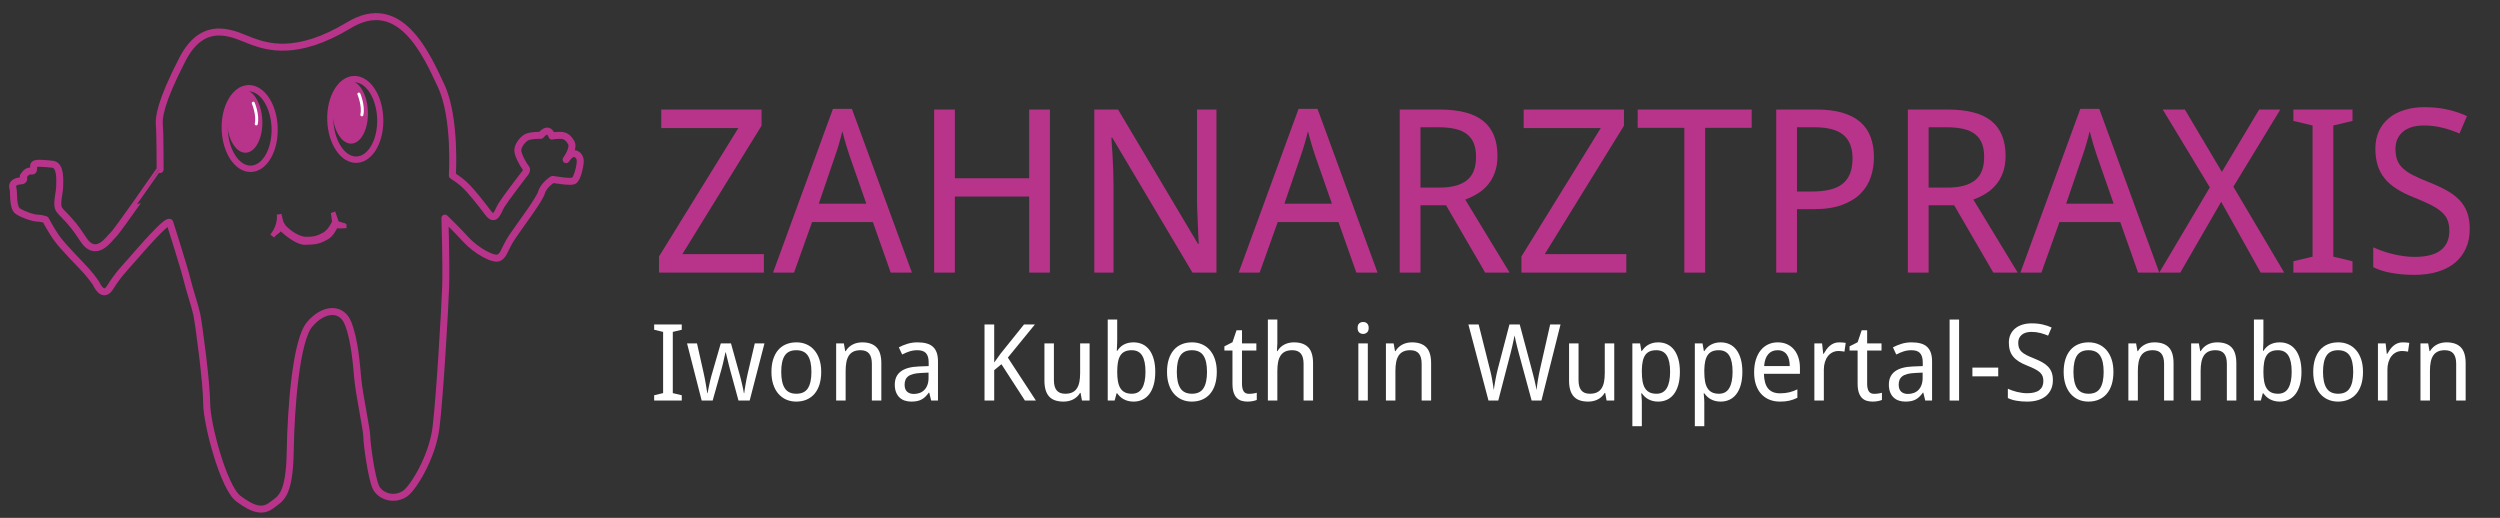 <?xml version="1.0" encoding="utf-8"?>
<!-- Generator: Adobe Illustrator 16.0.0, SVG Export Plug-In . SVG Version: 6.00 Build 0)  -->
<!DOCTYPE svg PUBLIC "-//W3C//DTD SVG 1.1//EN" "http://www.w3.org/Graphics/SVG/1.1/DTD/svg11.dtd">
<svg version="1.1" id="Ebene_1" xmlns="http://www.w3.org/2000/svg" xmlns:xlink="http://www.w3.org/1999/xlink" x="0px" y="0px"
	 width="656.578px" height="136px" viewBox="0 0 656.578 136" enable-background="new 0 0 656.578 136" xml:space="preserve">
<rect x="0" y="0" width="656.578" height="136" fill="#333333" stroke="none"/>
<g>
	<path fill="#B8348A" d="M68.892,31.669c0.17,4.563-1.771,8.343-4.333,8.44c-2.563,0.102-4.777-3.518-4.944-8.083
		c-0.169-4.563,1.769-8.343,4.334-8.442C66.51,23.485,68.723,27.104,68.892,31.669z"/>
	<path fill="none" stroke="#FFFFFF" stroke-width="0.787" stroke-linecap="round" d="M66.52,27.095c0,0,1.303,3.059,0.781,5.453"/>
	<g>
		<path fill="none" stroke="#B8348A" stroke-width="1.832" stroke-linejoin="round" d="M44.647,58.614
			c0,0,3.646,11.437,4.427,14.629c0.78,3.192,2.082,6.918,2.604,9.31c0.521,2.393,2.604,18.088,2.604,23.406
			c0,5.32,4.426,22.077,8.333,25.003c3.906,2.927,6.38,3.523,8.724,1.728c2.343-1.796,4.687-2.395,4.882-14.162
			c0.195-11.77,1.563-29.126,5.078-33.315c3.517-4.189,8.397-4.786,10.156-0.2c1.759,4.588,2.148,10.772,2.539,14.766
			c0.391,3.987,2.344,13.163,2.344,14.958c0,1.796,1.201,10.6,2.344,13.167c0.977,2.194,4.493,3.792,7.617,1.795
			c2.121-1.354,7.226-9.574,8.203-17.354c0.976-7.779,2.343-31.12,2.54-37.104c0.194-5.986-0.197-17.956-0.197-17.956
			s2.733,2.593,5.469,5.586c2.734,2.992,7.421,5.584,8.788,4.788c1.368-0.797,1.368-2.395,3.515-5.586
			c2.148-3.191,7.032-9.575,7.616-11.569c0.587-1.996,2.932-3.393,2.932-3.393s4.491,0.798,5.467,0.4
			c0.977-0.4,1.759-3.989,1.759-5.188c0-1.195-0.782-1.995-1.759-1.995c-0.976,0-1.952,1.596-1.952,1.596s2.148-2.992,1.366-4.389
			c-0.78-1.395-1.561-1.995-2.93-1.995c-1.367,0-2.148,0.199-2.148,0.199s-0.454-1.329-1.236-1.329c-0.78,0-1.692,1.129-1.692,1.129
			s-2.958-0.047-3.905,0.6c-1.174,0.797-2.148,2.194-2.148,3.39c0,1.197,1.562,3.991,2.148,4.588c0.586,0.6-0.587,1.795-0.587,1.795
			s-4.882,6.384-5.859,7.979c-0.976,1.597-1.562,4.589-3.514,1.994c-1.955-2.591-4.557-5.917-6.314-7.512
			c-1.306-1.186-3.061-2.261-3.061-2.261s0.978-15.161-2.93-23.538c-3.905-8.379-10.835-24.046-24.216-15.961
			c-13.866,8.381-21.679,5.586-25.585,4.19c-3.907-1.396-12.304-6.584-18.164,4.789c-5.859,11.37-6.249,15.36-6.054,17.355
			c0.195,1.995,0.195,11.568,0.195,11.568S30.714,60.874,29.738,61.673c-0.977,0.797-4.493,6.583-8.007,0.997
			c-3.516-5.586-6.053-6.784-6.445-8.18c-0.392-1.395,0.392-4.189,0.392-5.585s0.39-5.585-1.955-5.784
			c-2.344-0.202-4.883-0.584-4.883,0.399c0,1.596,0,1.396-0.976,1.396c-0.977,0-1.759,1.396-1.759,1.396s0.587,1.198-0.585,1.198
			s-2.538,0.598-2.149,1.794c0.39,1.198-0.194,5.187,1.368,6.185s4.1,1.795,5.077,1.795c0.978,0,2.149,0.4,2.149,0.4
			s1.521,2.855,2.734,4.587c1.954,2.793,6.509,7.183,8.07,8.978c1.562,1.795,2.475,3.192,2.475,3.192s1.76,4.188,3.712,0.997
			c1.953-3.192,4.101-5.387,5.858-7.382C36.573,66.06,44.517,56.753,44.647,58.614z"/>
		<path fill="#B8348A" stroke="#B8348A" stroke-width="0.458" stroke-miterlimit="10" d="M90.776,58.896
			c-0.29,0-1.308-0.319-2.037-0.579l-0.85-2.479l-0.737,0.265l0.304,2.127c-0.317,0.648-1.185,2.326-2.447,3.043
			c-1.683,0.955-2.694,1.147-4.585,1.147c-1.806,0-4.039-1.445-5.569-3.01l-0.651-1.063c-0.391-1.496-0.477-1.836-0.488-1.907
			l-0.772,0.121c0.004,0.024,0.33,2.411-1.618,5.019l0.623,0.483c0.631-0.847,1.461-0.946,1.732-1.687
			c1.702,1.649,4.464,3.729,6.446,3.689c2.816-0.055,3.804-0.23,5.857-1.396c1.268-0.72,2.004-2.168,2.442-2.992
			c0.518,0.185,1.855,0.016,2.349,0.016V58.896z"/>
		<path fill="#B8348A" stroke="#B8348A" stroke-width="0.458" stroke-miterlimit="10" d="M65.787,44.937
			c-3.897,0-7.123-4.789-7.343-10.904c-0.223-6.164,2.794-11.306,6.725-11.462l0.187-0.003c3.898,0,7.125,4.789,7.344,10.905
			c0.106,2.94-0.508,5.74-1.731,7.886c-1.269,2.229-3.042,3.497-4.994,3.575L65.787,44.937z M65.356,23.777l-0.144,0.004
			c-3.294,0.129-5.813,4.709-5.617,10.208c0.194,5.369,2.971,9.737,6.192,9.737l0.144-0.002c1.549-0.061,2.987-1.121,4.049-2.985
			c1.108-1.948,1.665-4.512,1.568-7.224C71.355,28.146,68.577,23.777,65.356,23.777z"/>
		<path fill="#B8348A" stroke="#B8348A" stroke-width="0.458" stroke-miterlimit="10" d="M93.52,42.543
			c-3.897,0-7.124-4.789-7.343-10.902c-0.222-6.166,2.795-11.308,6.726-11.465l0.187-0.002c3.897,0,7.125,4.79,7.345,10.903
			c0.105,2.94-0.509,5.741-1.731,7.887c-1.27,2.229-3.042,3.498-4.995,3.577L93.52,42.543z M93.089,21.382l-0.144,0.003
			c-3.294,0.13-5.815,4.71-5.617,10.211c0.193,5.368,2.972,9.736,6.191,9.736l0.144-0.003c1.55-0.061,2.989-1.122,4.049-2.986
			c1.109-1.946,1.666-4.512,1.568-7.221C99.088,25.751,96.31,21.382,93.089,21.382z"/>
	</g>
	<path fill="#B8348A" d="M96.625,29.275c0.168,4.564-1.771,8.344-4.334,8.44c-2.562,0.102-4.773-3.518-4.942-8.083
		c-0.168-4.564,1.771-8.343,4.332-8.442C94.243,21.092,96.457,24.712,96.625,29.275z"/>
	<path fill="none" stroke="#FFFFFF" stroke-width="0.787" stroke-linecap="round" d="M94.254,24.701c0,0,1.303,3.059,0.781,5.453"/>
</g>
<path fill="#B8348A" d="M200.623,71.599h-27.539v-4.248l20.83-33.721H173.67v-4.863h26.338v4.248l-20.801,33.721h21.416V71.599z"/>
<path fill="#B8348A" d="M233.934,71.599l-4.688-13.271h-15.967l-4.746,13.271h-5.508l15.732-43.008h4.98L239.5,71.599H233.934z
	 M227.518,53.493l-4.336-12.422c-0.117-0.352-0.259-0.781-0.425-1.289c-0.166-0.508-0.337-1.055-0.513-1.641
	s-0.352-1.196-0.527-1.831c-0.176-0.634-0.342-1.255-0.498-1.86c-0.137,0.605-0.293,1.23-0.469,1.875s-0.352,1.265-0.527,1.86
	c-0.176,0.596-0.347,1.143-0.513,1.641c-0.166,0.498-0.308,0.913-0.425,1.245l-4.248,12.422H227.518z"/>
<path fill="#B8348A" d="M275.74,71.599h-5.449v-19.98h-19.512v19.98h-5.449V28.767h5.449v18.047h19.512V28.767h5.449V71.599z"/>
<path fill="#B8348A" d="M319.48,71.599h-6.299l-21.064-35.449h-0.234c0.117,1.504,0.215,2.999,0.293,4.482
	c0.078,1.27,0.142,2.598,0.19,3.984c0.048,1.387,0.073,2.637,0.073,3.75v23.232H287.4V28.767h6.24l20.977,35.273h0.205
	c-0.059-1.484-0.127-2.949-0.205-4.395c-0.02-0.625-0.044-1.264-0.073-1.919c-0.029-0.654-0.059-1.308-0.088-1.963
	c-0.029-0.654-0.049-1.284-0.059-1.89c-0.01-0.605-0.015-1.162-0.015-1.67V28.767h5.098V71.599z"/>
<path fill="#B8348A" d="M356.219,71.599l-4.688-13.271h-15.967l-4.746,13.271h-5.508l15.732-43.008h4.98l15.762,43.008H356.219z
	 M349.803,53.493l-4.336-12.422c-0.117-0.352-0.259-0.781-0.425-1.289c-0.166-0.508-0.337-1.055-0.513-1.641
	s-0.352-1.196-0.527-1.831c-0.176-0.634-0.342-1.255-0.498-1.86c-0.137,0.605-0.293,1.23-0.469,1.875s-0.352,1.265-0.527,1.86
	c-0.176,0.596-0.347,1.143-0.513,1.641c-0.166,0.498-0.308,0.913-0.425,1.245l-4.248,12.422H349.803z"/>
<path fill="#B8348A" d="M373.064,53.903v17.695h-5.449V28.767h10.43c5.195,0,9.033,1.006,11.514,3.018
	c2.48,2.012,3.721,5.059,3.721,9.141c0,1.699-0.239,3.184-0.718,4.453c-0.479,1.27-1.113,2.358-1.904,3.267s-1.695,1.666-2.71,2.271
	c-1.016,0.605-2.061,1.104-3.135,1.494l11.66,19.189h-6.416l-10.283-17.695H373.064z M373.064,49.274h4.805
	c1.758,0,3.252-0.171,4.482-0.513c1.23-0.341,2.241-0.85,3.032-1.523s1.367-1.513,1.729-2.52c0.361-1.006,0.542-2.183,0.542-3.53
	c0-1.406-0.201-2.597-0.601-3.574c-0.4-0.977-1.006-1.777-1.816-2.402c-0.811-0.625-1.836-1.079-3.076-1.362
	c-1.241-0.283-2.71-0.425-4.409-0.425h-4.688V49.274z"/>
<path fill="#B8348A" d="M427.117,71.599h-27.539v-4.248l20.83-33.721h-20.244v-4.863h26.338v4.248l-20.801,33.721h21.416V71.599z"/>
<path fill="#B8348A" d="M447.83,71.599h-5.479V33.571h-12.246v-4.805h29.941v4.805H447.83V71.599z"/>
<path fill="#B8348A" d="M492.156,41.306c0,1.777-0.269,3.486-0.806,5.127s-1.421,3.091-2.651,4.351s-2.856,2.266-4.878,3.018
	c-2.021,0.752-4.517,1.128-7.485,1.128h-4.395v16.67h-5.449V28.767h10.605c2.617,0,4.873,0.278,6.768,0.835s3.457,1.367,4.688,2.432
	c1.23,1.065,2.139,2.378,2.725,3.94C491.863,37.537,492.156,39.313,492.156,41.306z M471.941,50.3h3.779
	c1.816,0,3.403-0.156,4.761-0.469c1.357-0.312,2.48-0.815,3.369-1.509c0.889-0.693,1.558-1.592,2.007-2.695
	c0.449-1.103,0.674-2.446,0.674-4.028c0-2.773-0.801-4.829-2.402-6.167c-1.602-1.337-4.102-2.007-7.5-2.007h-4.688V50.3z"/>
<path fill="#B8348A" d="M506.512,53.903v17.695h-5.449V28.767h10.43c5.195,0,9.033,1.006,11.514,3.018
	c2.48,2.012,3.721,5.059,3.721,9.141c0,1.699-0.239,3.184-0.718,4.453c-0.479,1.27-1.113,2.358-1.904,3.267s-1.694,1.666-2.71,2.271
	c-1.016,0.605-2.061,1.104-3.135,1.494l11.66,19.189h-6.416l-10.283-17.695H506.512z M506.512,49.274h4.805
	c1.758,0,3.252-0.171,4.482-0.513c1.23-0.341,2.241-0.85,3.032-1.523s1.367-1.513,1.729-2.52c0.361-1.006,0.542-2.183,0.542-3.53
	c0-1.406-0.2-2.597-0.601-3.574c-0.4-0.977-1.006-1.777-1.816-2.402c-0.811-0.625-1.836-1.079-3.076-1.362
	c-1.24-0.283-2.71-0.425-4.409-0.425h-4.688V49.274z"/>
<path fill="#B8348A" d="M561.531,71.599l-4.688-13.271h-15.967l-4.746,13.271h-5.508l15.732-43.008h4.98l15.762,43.008H561.531z
	 M555.115,53.493l-4.336-12.422c-0.117-0.352-0.259-0.781-0.425-1.289c-0.166-0.508-0.337-1.055-0.513-1.641
	s-0.352-1.196-0.527-1.831c-0.176-0.634-0.342-1.255-0.498-1.86c-0.137,0.605-0.293,1.23-0.469,1.875s-0.352,1.265-0.527,1.86
	c-0.176,0.596-0.347,1.143-0.513,1.641s-0.308,0.913-0.425,1.245l-4.248,12.422H555.115z"/>
<path fill="#B8348A" d="M599.91,71.599h-6.182l-10.371-18.604l-10.752,18.604h-5.508l13.271-22.383l-12.363-20.449h5.801
	l9.727,16.377l9.785-16.377h5.566L586.551,49.04L599.91,71.599z"/>
<path fill="#B8348A" d="M617.84,71.599h-15.527V68.61l5.039-1.201V32.956l-5.039-1.201v-2.988h15.527v2.988l-5.039,1.201v34.453
	l5.039,1.201V71.599z"/>
<path fill="#B8348A" d="M648.631,60.144c0,1.895-0.337,3.589-1.011,5.083s-1.636,2.759-2.886,3.794
	c-1.25,1.036-2.773,1.821-4.57,2.358s-3.818,0.806-6.064,0.806c-2.168,0-4.194-0.171-6.079-0.513s-3.462-0.845-4.731-1.509v-5.215
	c0.664,0.313,1.421,0.62,2.271,0.923c0.85,0.303,1.743,0.571,2.681,0.806s1.904,0.425,2.9,0.571s1.982,0.22,2.959,0.22
	c3.125,0,5.435-0.586,6.929-1.758s2.241-2.852,2.241-5.039c0-1.055-0.142-1.973-0.425-2.754c-0.283-0.781-0.781-1.499-1.494-2.153
	c-0.713-0.654-1.665-1.289-2.856-1.904s-2.695-1.284-4.512-2.007c-1.738-0.684-3.247-1.431-4.526-2.241
	c-1.279-0.81-2.334-1.724-3.164-2.739c-0.83-1.015-1.445-2.168-1.846-3.457s-0.601-2.754-0.601-4.395c0-1.718,0.313-3.252,0.938-4.6
	s1.504-2.485,2.637-3.413c1.133-0.927,2.485-1.636,4.058-2.124c1.572-0.488,3.306-0.732,5.2-0.732c2.324,0,4.414,0.22,6.27,0.659
	s3.506,1.001,4.951,1.685l-1.963,4.57c-1.27-0.566-2.71-1.059-4.321-1.479c-1.611-0.42-3.276-0.63-4.995-0.63
	c-2.383,0-4.229,0.552-5.537,1.655c-1.309,1.104-1.963,2.593-1.963,4.468c0,1.113,0.146,2.076,0.439,2.886
	c0.293,0.811,0.781,1.543,1.465,2.197c0.684,0.655,1.587,1.27,2.71,1.846c1.123,0.576,2.505,1.187,4.146,1.831
	c1.777,0.703,3.335,1.426,4.673,2.168c1.338,0.743,2.456,1.582,3.354,2.52s1.577,2.021,2.036,3.252S648.631,58.464,648.631,60.144z"
	/>
<path fill="#FFFFFF" d="M179.049,105.198h-7.246v-1.395l2.352-0.561V87.165l-2.352-0.561V85.21h7.246v1.395l-2.352,0.561v16.078
	l2.352,0.561V105.198z"/>
<path fill="#FFFFFF" d="M193.951,105.198l-2.297-8.422c-0.037-0.164-0.082-0.349-0.137-0.554s-0.109-0.422-0.164-0.649
	s-0.112-0.46-0.171-0.697c-0.06-0.237-0.116-0.47-0.171-0.697c-0.128-0.528-0.26-1.075-0.396-1.641h-0.082
	c-0.128,0.574-0.251,1.126-0.369,1.654c-0.101,0.456-0.208,0.925-0.321,1.408c-0.114,0.483-0.221,0.894-0.321,1.23l-2.352,8.367
	h-2.885l-3.842-15.012h2.611l1.791,7.984c0.091,0.41,0.182,0.854,0.273,1.333c0.091,0.479,0.178,0.952,0.26,1.422
	s0.155,0.911,0.219,1.326c0.063,0.415,0.114,0.754,0.15,1.019h0.082c0.045-0.237,0.107-0.554,0.185-0.95
	c0.077-0.396,0.164-0.815,0.26-1.258s0.193-0.88,0.294-1.313c0.1-0.433,0.196-0.8,0.287-1.101l2.447-8.463h2.68l2.352,8.463
	c0.082,0.31,0.175,0.675,0.28,1.094c0.104,0.419,0.207,0.846,0.308,1.278c0.1,0.433,0.191,0.85,0.273,1.251s0.141,0.733,0.178,0.998
	h0.082c0.027-0.237,0.07-0.554,0.13-0.95c0.059-0.396,0.13-0.832,0.212-1.306s0.171-0.959,0.267-1.456s0.193-0.959,0.294-1.388
	l1.873-7.984h2.543l-3.883,15.012H193.951z"/>
<path fill="#FFFFFF" d="M215.676,97.665c0,1.249-0.153,2.358-0.458,3.329c-0.306,0.971-0.743,1.786-1.313,2.447
	c-0.57,0.661-1.26,1.164-2.071,1.511c-0.812,0.347-1.723,0.52-2.734,0.52c-0.939,0-1.805-0.173-2.598-0.52s-1.479-0.85-2.058-1.511
	c-0.579-0.661-1.03-1.477-1.354-2.447c-0.324-0.971-0.485-2.08-0.485-3.329c0-1.239,0.152-2.34,0.458-3.302
	c0.305-0.962,0.74-1.772,1.306-2.434c0.565-0.661,1.255-1.162,2.071-1.504c0.815-0.342,1.729-0.513,2.741-0.513
	c0.938,0,1.805,0.171,2.598,0.513s1.479,0.843,2.058,1.504c0.579,0.661,1.03,1.472,1.354,2.434
	C215.514,95.325,215.676,96.426,215.676,97.665z M205.176,97.665c0,1.905,0.312,3.338,0.937,4.3
	c0.624,0.962,1.638,1.442,3.042,1.442c1.403,0,2.413-0.48,3.028-1.442s0.923-2.395,0.923-4.3s-0.313-3.329-0.937-4.272
	c-0.625-0.943-1.639-1.415-3.042-1.415c-1.404,0-2.413,0.472-3.028,1.415S205.176,95.76,205.176,97.665z"/>
<path fill="#FFFFFF" d="M228.979,105.198v-9.666c0-1.185-0.239-2.073-0.718-2.666s-1.229-0.889-2.249-0.889
	c-0.738,0-1.358,0.118-1.859,0.355c-0.501,0.237-0.905,0.588-1.21,1.053c-0.306,0.465-0.524,1.034-0.656,1.709
	c-0.132,0.675-0.198,1.449-0.198,2.324v7.779H219.6V90.187h2.023l0.355,2.023h0.137c0.228-0.392,0.499-0.731,0.813-1.019
	s0.658-0.526,1.032-0.718c0.374-0.191,0.77-0.333,1.189-0.424c0.419-0.091,0.848-0.137,1.285-0.137c1.668,0,2.923,0.436,3.767,1.306
	c0.843,0.87,1.265,2.263,1.265,4.177v9.803H228.979z"/>
<path fill="#FFFFFF" d="M244.551,105.198l-0.506-2.078h-0.109c-0.301,0.41-0.602,0.764-0.902,1.06s-0.629,0.54-0.984,0.731
	s-0.752,0.333-1.189,0.424s-0.943,0.137-1.518,0.137c-0.629,0-1.208-0.089-1.736-0.267c-0.529-0.178-0.987-0.451-1.374-0.82
	c-0.388-0.369-0.69-0.834-0.909-1.395s-0.328-1.224-0.328-1.989c0-1.495,0.526-2.644,1.579-3.445s2.654-1.239,4.806-1.313
	l2.516-0.096v-0.943c0-0.61-0.066-1.121-0.198-1.531c-0.132-0.41-0.324-0.74-0.574-0.991c-0.251-0.251-0.561-0.431-0.93-0.54
	s-0.791-0.164-1.265-0.164c-0.757,0-1.461,0.109-2.112,0.328c-0.652,0.219-1.278,0.483-1.88,0.793l-0.875-1.873
	c0.674-0.364,1.426-0.675,2.256-0.93c0.829-0.255,1.7-0.383,2.611-0.383c0.93,0,1.734,0.094,2.413,0.28
	c0.679,0.187,1.239,0.483,1.682,0.889c0.442,0.405,0.772,0.923,0.991,1.552s0.328,1.39,0.328,2.283v10.281H244.551z
	 M239.984,103.462c0.556,0,1.071-0.087,1.545-0.26c0.474-0.173,0.884-0.436,1.23-0.786c0.346-0.351,0.617-0.793,0.813-1.326
	c0.196-0.533,0.294-1.16,0.294-1.88v-1.354l-1.955,0.096c-0.82,0.036-1.509,0.128-2.064,0.273c-0.556,0.146-1,0.349-1.333,0.608
	c-0.333,0.26-0.572,0.574-0.718,0.943c-0.146,0.369-0.219,0.786-0.219,1.251c0,0.839,0.221,1.454,0.663,1.846
	C238.683,103.266,239.264,103.462,239.984,103.462z"/>
<path fill="#FFFFFF" d="M272.059,105.198h-2.885l-6.166-9.543l-1.9,1.559v7.984h-2.543V85.21h2.543v9.994l1.654-2.297l6.18-7.697
	h2.857l-7.109,8.709L272.059,105.198z"/>
<path fill="#FFFFFF" d="M284.158,105.198l-0.369-2.01h-0.137c-0.228,0.392-0.499,0.731-0.813,1.019s-0.659,0.524-1.032,0.711
	c-0.374,0.187-0.771,0.326-1.189,0.417c-0.419,0.091-0.848,0.137-1.285,0.137c-0.83,0-1.559-0.104-2.188-0.314
	s-1.153-0.538-1.572-0.984c-0.419-0.446-0.736-1.017-0.95-1.709c-0.214-0.692-0.321-1.518-0.321-2.475v-9.803h2.488v9.666
	c0,1.185,0.241,2.073,0.725,2.666c0.483,0.593,1.23,0.889,2.242,0.889c0.738,0,1.358-0.118,1.859-0.355
	c0.501-0.237,0.904-0.586,1.21-1.046c0.305-0.46,0.524-1.027,0.656-1.702c0.132-0.675,0.198-1.449,0.198-2.324v-7.793h2.488v15.012
	H284.158z"/>
<path fill="#FFFFFF" d="M297.707,89.913c0.856,0,1.636,0.164,2.338,0.492c0.702,0.328,1.301,0.818,1.798,1.47
	c0.497,0.651,0.882,1.461,1.155,2.427s0.41,2.087,0.41,3.363c0,1.285-0.137,2.413-0.41,3.384s-0.659,1.784-1.155,2.44
	c-0.497,0.656-1.096,1.15-1.798,1.483c-0.702,0.333-1.481,0.499-2.338,0.499c-0.538,0-1.025-0.06-1.463-0.178
	s-0.832-0.275-1.183-0.472c-0.351-0.196-0.661-0.426-0.93-0.69c-0.269-0.265-0.508-0.542-0.718-0.834h-0.164l-0.506,1.9h-1.818
	V83.925h2.488v5.141c0,0.319-0.005,0.658-0.014,1.019c-0.009,0.36-0.023,0.695-0.041,1.005c-0.019,0.364-0.037,0.72-0.055,1.066
	h0.109c0.209-0.319,0.446-0.615,0.711-0.889c0.264-0.273,0.572-0.511,0.923-0.711c0.351-0.2,0.745-0.357,1.183-0.472
	S297.16,89.913,297.707,89.913z M297.229,91.978c-0.729,0-1.338,0.116-1.825,0.349c-0.488,0.232-0.88,0.586-1.176,1.06
	c-0.296,0.474-0.506,1.066-0.629,1.777s-0.185,1.545-0.185,2.502c0,0.921,0.062,1.738,0.185,2.454s0.333,1.317,0.629,1.805
	c0.296,0.487,0.69,0.856,1.183,1.107s1.107,0.376,1.846,0.376c1.23,0,2.135-0.497,2.714-1.49c0.579-0.993,0.868-2.42,0.868-4.279
	c0-1.896-0.29-3.313-0.868-4.252C299.391,92.447,298.477,91.978,297.229,91.978z"/>
<path fill="#FFFFFF" d="M319.568,97.665c0,1.249-0.153,2.358-0.458,3.329c-0.306,0.971-0.743,1.786-1.313,2.447
	c-0.57,0.661-1.26,1.164-2.071,1.511c-0.812,0.347-1.723,0.52-2.734,0.52c-0.939,0-1.805-0.173-2.598-0.52s-1.479-0.85-2.058-1.511
	c-0.579-0.661-1.03-1.477-1.354-2.447c-0.324-0.971-0.485-2.08-0.485-3.329c0-1.239,0.152-2.34,0.458-3.302
	c0.305-0.962,0.74-1.772,1.306-2.434c0.565-0.661,1.255-1.162,2.071-1.504c0.815-0.342,1.729-0.513,2.741-0.513
	c0.938,0,1.805,0.171,2.598,0.513s1.479,0.843,2.058,1.504c0.579,0.661,1.03,1.472,1.354,2.434
	C319.406,95.325,319.568,96.426,319.568,97.665z M309.068,97.665c0,1.905,0.312,3.338,0.937,4.3
	c0.624,0.962,1.638,1.442,3.042,1.442c1.403,0,2.413-0.48,3.028-1.442s0.923-2.395,0.923-4.3s-0.313-3.329-0.937-4.272
	c-0.625-0.943-1.639-1.415-3.042-1.415c-1.404,0-2.413,0.472-3.028,1.415S309.068,95.76,309.068,97.665z"/>
<path fill="#FFFFFF" d="M328.031,103.435c0.164,0,0.349-0.009,0.554-0.027s0.403-0.041,0.595-0.068s0.367-0.06,0.526-0.096
	c0.159-0.036,0.28-0.068,0.362-0.096v1.887c-0.119,0.055-0.269,0.109-0.451,0.164c-0.183,0.055-0.383,0.103-0.602,0.144
	s-0.447,0.073-0.684,0.096c-0.237,0.022-0.47,0.034-0.697,0.034c-0.565,0-1.089-0.073-1.572-0.219
	c-0.483-0.146-0.9-0.396-1.251-0.752c-0.351-0.355-0.627-0.836-0.827-1.442c-0.201-0.606-0.301-1.369-0.301-2.29V92.06h-2.119
	v-1.107l2.119-1.066l1.066-3.145h1.436v3.445h3.773v1.873h-3.773v8.709c0,0.884,0.144,1.55,0.431,1.996
	S327.375,103.435,328.031,103.435z"/>
<path fill="#FFFFFF" d="M342.359,105.198v-9.666c0-1.185-0.239-2.073-0.718-2.666s-1.229-0.889-2.249-0.889
	c-0.738,0-1.358,0.118-1.859,0.355c-0.501,0.237-0.905,0.588-1.21,1.053c-0.306,0.465-0.524,1.034-0.656,1.709
	c-0.132,0.675-0.198,1.449-0.198,2.324v7.779h-2.488V83.925h2.488v6.316l-0.109,1.969h0.137c0.228-0.392,0.499-0.731,0.813-1.019
	s0.658-0.526,1.032-0.718c0.374-0.191,0.77-0.333,1.189-0.424c0.419-0.091,0.848-0.137,1.285-0.137c1.668,0,2.923,0.436,3.767,1.306
	c0.843,0.87,1.265,2.263,1.265,4.177v9.803H342.359z"/>
<path fill="#FFFFFF" d="M356.551,86.126c0-0.547,0.139-0.943,0.417-1.189c0.278-0.246,0.622-0.369,1.032-0.369
	c0.2,0,0.39,0.03,0.567,0.089c0.178,0.06,0.333,0.152,0.465,0.28c0.132,0.128,0.237,0.29,0.314,0.485
	c0.077,0.196,0.116,0.431,0.116,0.704c0,0.528-0.144,0.923-0.431,1.183s-0.631,0.39-1.032,0.39c-0.41,0-0.754-0.128-1.032-0.383
	C356.689,87.061,356.551,86.664,356.551,86.126z M359.23,105.198h-2.488V90.187h2.488V105.198z"/>
<path fill="#FFFFFF" d="M373.367,105.198v-9.666c0-1.185-0.239-2.073-0.718-2.666s-1.229-0.889-2.249-0.889
	c-0.738,0-1.358,0.118-1.859,0.355c-0.501,0.237-0.905,0.588-1.21,1.053c-0.306,0.465-0.524,1.034-0.656,1.709
	c-0.132,0.675-0.198,1.449-0.198,2.324v7.779h-2.488V90.187h2.023l0.355,2.023h0.137c0.228-0.392,0.499-0.731,0.813-1.019
	s0.658-0.526,1.032-0.718c0.374-0.191,0.77-0.333,1.189-0.424c0.419-0.091,0.848-0.137,1.285-0.137c1.668,0,2.923,0.436,3.767,1.306
	c0.843,0.87,1.265,2.263,1.265,4.177v9.803H373.367z"/>
<path fill="#FFFFFF" d="M396.432,85.21h2.693l3.131,11.703c0.137,0.511,0.271,1.021,0.403,1.531s0.255,1.005,0.369,1.483
	s0.214,0.932,0.301,1.36s0.157,0.815,0.212,1.162c0.036-0.347,0.082-0.725,0.137-1.135s0.118-0.841,0.191-1.292
	s0.152-0.911,0.239-1.381s0.18-0.928,0.28-1.374l2.734-12.059h2.721l-5.018,19.988h-2.57l-3.473-12.824
	c-0.128-0.465-0.251-0.943-0.369-1.436s-0.228-0.952-0.328-1.381c-0.109-0.501-0.214-0.989-0.314-1.463
	c-0.101,0.465-0.2,0.948-0.301,1.449c-0.091,0.429-0.193,0.897-0.308,1.408s-0.235,1.012-0.362,1.504l-3.309,12.742h-2.57
	l-5.277-19.988h2.693l3.049,12.154c0.109,0.419,0.209,0.854,0.301,1.306c0.091,0.451,0.175,0.9,0.253,1.347
	c0.077,0.446,0.148,0.877,0.212,1.292c0.063,0.415,0.118,0.795,0.164,1.142c0.045-0.337,0.103-0.729,0.171-1.176
	s0.148-0.916,0.239-1.408c0.091-0.492,0.189-0.991,0.294-1.497c0.104-0.506,0.216-0.982,0.335-1.429L396.432,85.21z"/>
<path fill="#FFFFFF" d="M421.943,105.198l-0.369-2.01h-0.137c-0.228,0.392-0.499,0.731-0.813,1.019s-0.658,0.524-1.032,0.711
	s-0.771,0.326-1.189,0.417s-0.848,0.137-1.285,0.137c-0.829,0-1.559-0.104-2.188-0.314s-1.153-0.538-1.572-0.984
	s-0.736-1.017-0.95-1.709s-0.321-1.518-0.321-2.475v-9.803h2.488v9.666c0,1.185,0.241,2.073,0.725,2.666s1.23,0.889,2.242,0.889
	c0.738,0,1.358-0.118,1.859-0.355s0.904-0.586,1.21-1.046s0.524-1.027,0.656-1.702s0.198-1.449,0.198-2.324v-7.793h2.488v15.012
	H421.943z"/>
<path fill="#FFFFFF" d="M435.492,105.472c-0.538,0-1.025-0.06-1.463-0.178s-0.832-0.275-1.183-0.472s-0.661-0.426-0.93-0.69
	s-0.508-0.542-0.718-0.834h-0.164c0.027,0.31,0.055,0.606,0.082,0.889c0.019,0.237,0.036,0.48,0.055,0.731s0.027,0.449,0.027,0.595
	v6.412h-2.488V90.187h2.023l0.355,2.023h0.109c0.21-0.319,0.446-0.617,0.711-0.896s0.572-0.52,0.923-0.725s0.745-0.369,1.183-0.492
	s0.93-0.185,1.477-0.185c0.856,0,1.636,0.164,2.338,0.492s1.301,0.818,1.798,1.47s0.882,1.461,1.155,2.427s0.41,2.087,0.41,3.363
	c0,1.285-0.137,2.413-0.41,3.384s-0.658,1.784-1.155,2.44s-1.096,1.15-1.798,1.483S436.349,105.472,435.492,105.472z
	 M435.014,91.978c-0.692,0-1.278,0.104-1.757,0.314s-0.866,0.528-1.162,0.957s-0.515,0.962-0.656,1.6s-0.221,1.39-0.239,2.256v0.561
	c0,0.921,0.062,1.738,0.185,2.454s0.333,1.317,0.629,1.805s0.69,0.856,1.183,1.107s1.107,0.376,1.846,0.376
	c1.23,0,2.135-0.497,2.714-1.49s0.868-2.42,0.868-4.279c0-1.896-0.289-3.313-0.868-4.252S436.263,91.978,435.014,91.978z"/>
<path fill="#FFFFFF" d="M451.898,105.472c-0.538,0-1.025-0.06-1.463-0.178s-0.832-0.275-1.183-0.472s-0.661-0.426-0.93-0.69
	s-0.508-0.542-0.718-0.834h-0.164c0.027,0.31,0.055,0.606,0.082,0.889c0.019,0.237,0.036,0.48,0.055,0.731s0.027,0.449,0.027,0.595
	v6.412h-2.488V90.187h2.023l0.355,2.023h0.109c0.21-0.319,0.446-0.617,0.711-0.896s0.572-0.52,0.923-0.725s0.745-0.369,1.183-0.492
	s0.93-0.185,1.477-0.185c0.856,0,1.636,0.164,2.338,0.492s1.301,0.818,1.798,1.47s0.882,1.461,1.155,2.427s0.41,2.087,0.41,3.363
	c0,1.285-0.137,2.413-0.41,3.384s-0.658,1.784-1.155,2.44s-1.096,1.15-1.798,1.483S452.755,105.472,451.898,105.472z M451.42,91.978
	c-0.692,0-1.278,0.104-1.757,0.314s-0.866,0.528-1.162,0.957s-0.515,0.962-0.656,1.6s-0.221,1.39-0.239,2.256v0.561
	c0,0.921,0.062,1.738,0.185,2.454s0.333,1.317,0.629,1.805s0.69,0.856,1.183,1.107s1.107,0.376,1.846,0.376
	c1.23,0,2.135-0.497,2.714-1.49s0.868-2.42,0.868-4.279c0-1.896-0.289-3.313-0.868-4.252S452.669,91.978,451.42,91.978z"/>
<path fill="#FFFFFF" d="M467.457,105.472c-1.003,0-1.919-0.169-2.748-0.506s-1.543-0.829-2.14-1.477s-1.06-1.449-1.388-2.406
	s-0.492-2.051-0.492-3.281c0-1.239,0.15-2.347,0.451-3.322s0.725-1.803,1.271-2.481s1.201-1.196,1.962-1.552
	s1.602-0.533,2.522-0.533c0.902,0,1.714,0.162,2.434,0.485s1.331,0.779,1.832,1.367s0.887,1.294,1.155,2.119
	s0.403,1.738,0.403,2.741v1.545h-9.461c0.046,1.759,0.417,3.054,1.114,3.883s1.734,1.244,3.11,1.244
	c0.465,0,0.896-0.022,1.292-0.068s0.779-0.111,1.148-0.198s0.727-0.196,1.073-0.328s0.697-0.28,1.053-0.444v2.215
	c-0.364,0.173-0.723,0.323-1.073,0.451s-0.711,0.232-1.08,0.314s-0.752,0.142-1.148,0.178S467.922,105.472,467.457,105.472z
	 M466.842,91.978c-1.039,0-1.861,0.355-2.468,1.066s-0.959,1.745-1.06,3.104h6.727c0-0.62-0.062-1.188-0.185-1.702
	s-0.314-0.955-0.574-1.319s-0.59-0.647-0.991-0.848S467.407,91.978,466.842,91.978z"/>
<path fill="#FFFFFF" d="M483.002,89.913c0.265,0,0.561,0.012,0.889,0.034s0.61,0.057,0.848,0.103l-0.328,2.297
	c-0.255-0.046-0.518-0.084-0.786-0.116s-0.521-0.048-0.759-0.048c-0.574,0-1.099,0.116-1.572,0.349s-0.882,0.565-1.224,0.998
	s-0.606,0.952-0.793,1.559s-0.28,1.278-0.28,2.017v8.094h-2.488V90.187h2.023l0.301,2.748h0.109
	c0.228-0.392,0.472-0.771,0.731-1.135s0.552-0.686,0.875-0.964s0.686-0.501,1.087-0.67S482.491,89.913,483.002,89.913z"/>
<path fill="#FFFFFF" d="M492.217,103.435c0.164,0,0.349-0.009,0.554-0.027s0.403-0.041,0.595-0.068s0.367-0.06,0.526-0.096
	s0.28-0.068,0.362-0.096v1.887c-0.118,0.055-0.269,0.109-0.451,0.164s-0.383,0.103-0.602,0.144s-0.446,0.073-0.684,0.096
	s-0.47,0.034-0.697,0.034c-0.565,0-1.089-0.073-1.572-0.219s-0.9-0.396-1.251-0.752s-0.627-0.836-0.827-1.442
	s-0.301-1.369-0.301-2.29V92.06h-2.119v-1.107l2.119-1.066l1.066-3.145h1.436v3.445h3.773v1.873h-3.773v8.709
	c0,0.884,0.144,1.55,0.431,1.996S491.561,103.435,492.217,103.435z"/>
<path fill="#FFFFFF" d="M505.629,105.198l-0.506-2.078h-0.109c-0.301,0.41-0.602,0.764-0.902,1.06s-0.629,0.54-0.984,0.731
	s-0.752,0.333-1.189,0.424s-0.943,0.137-1.518,0.137c-0.629,0-1.208-0.089-1.736-0.267s-0.986-0.451-1.374-0.82
	s-0.69-0.834-0.909-1.395s-0.328-1.224-0.328-1.989c0-1.495,0.526-2.644,1.579-3.445s2.654-1.239,4.806-1.313l2.516-0.096v-0.943
	c0-0.61-0.066-1.121-0.198-1.531s-0.323-0.74-0.574-0.991s-0.561-0.431-0.93-0.54s-0.791-0.164-1.265-0.164
	c-0.757,0-1.461,0.109-2.112,0.328s-1.278,0.483-1.88,0.793l-0.875-1.873c0.675-0.364,1.427-0.675,2.256-0.93s1.7-0.383,2.611-0.383
	c0.93,0,1.734,0.094,2.413,0.28s1.239,0.483,1.682,0.889s0.772,0.923,0.991,1.552s0.328,1.39,0.328,2.283v10.281H505.629z
	 M501.063,103.462c0.556,0,1.071-0.087,1.545-0.26s0.884-0.436,1.23-0.786s0.617-0.793,0.813-1.326s0.294-1.16,0.294-1.88v-1.354
	l-1.955,0.096c-0.82,0.036-1.509,0.128-2.064,0.273s-1,0.349-1.333,0.608s-0.572,0.574-0.718,0.943s-0.219,0.786-0.219,1.251
	c0,0.839,0.221,1.454,0.663,1.846S500.343,103.462,501.063,103.462z"/>
<path fill="#FFFFFF" d="M514.516,105.198h-2.488V83.925h2.488V105.198z"/>
<path fill="#FFFFFF" d="M518.016,98.841v-2.297h6.781v2.297H518.016z"/>
<path fill="#FFFFFF" d="M539.152,99.853c0,0.884-0.157,1.675-0.472,2.372s-0.764,1.287-1.347,1.771s-1.294,0.85-2.133,1.101
	s-1.782,0.376-2.83,0.376c-1.012,0-1.957-0.08-2.837-0.239s-1.615-0.395-2.208-0.704v-2.434c0.31,0.146,0.663,0.289,1.06,0.431
	s0.813,0.267,1.251,0.376s0.889,0.198,1.354,0.267s0.925,0.103,1.381,0.103c1.458,0,2.536-0.273,3.233-0.82s1.046-1.331,1.046-2.352
	c0-0.492-0.066-0.921-0.198-1.285s-0.364-0.699-0.697-1.005s-0.777-0.602-1.333-0.889s-1.258-0.6-2.105-0.937
	c-0.812-0.319-1.516-0.668-2.112-1.046s-1.089-0.805-1.477-1.278s-0.675-1.012-0.861-1.613s-0.28-1.285-0.28-2.051
	c0-0.802,0.146-1.518,0.438-2.146s0.702-1.159,1.23-1.593c0.528-0.433,1.16-0.764,1.894-0.991s1.543-0.342,2.427-0.342
	c1.085,0,2.06,0.103,2.926,0.308s1.636,0.467,2.311,0.786l-0.916,2.133c-0.593-0.265-1.265-0.494-2.017-0.69
	s-1.529-0.294-2.331-0.294c-1.112,0-1.974,0.258-2.584,0.772s-0.916,1.21-0.916,2.085c0,0.52,0.068,0.969,0.205,1.347
	s0.364,0.72,0.684,1.025s0.74,0.593,1.265,0.861s1.169,0.554,1.935,0.854c0.829,0.328,1.557,0.665,2.181,1.012
	s1.146,0.738,1.565,1.176s0.736,0.943,0.95,1.518S539.152,99.068,539.152,99.853z"/>
<path fill="#FFFFFF" d="M555.053,97.665c0,1.249-0.152,2.358-0.458,3.329s-0.743,1.786-1.313,2.447s-1.26,1.164-2.071,1.511
	s-1.723,0.52-2.734,0.52c-0.938,0-1.805-0.173-2.598-0.52s-1.479-0.85-2.058-1.511s-1.03-1.477-1.354-2.447s-0.485-2.08-0.485-3.329
	c0-1.239,0.152-2.34,0.458-3.302s0.74-1.772,1.306-2.434s1.256-1.162,2.071-1.504s1.729-0.513,2.741-0.513
	c0.938,0,1.805,0.171,2.598,0.513s1.479,0.843,2.058,1.504s1.03,1.472,1.354,2.434S555.053,96.426,555.053,97.665z M544.553,97.665
	c0,1.905,0.313,3.338,0.937,4.3s1.639,1.442,3.042,1.442s2.413-0.48,3.028-1.442s0.923-2.395,0.923-4.3s-0.313-3.329-0.937-4.272
	s-1.639-1.415-3.042-1.415s-2.413,0.472-3.028,1.415S544.553,95.76,544.553,97.665z"/>
<path fill="#FFFFFF" d="M568.355,105.198v-9.666c0-1.185-0.239-2.073-0.718-2.666s-1.229-0.889-2.249-0.889
	c-0.738,0-1.358,0.118-1.859,0.355s-0.904,0.588-1.21,1.053s-0.524,1.034-0.656,1.709s-0.198,1.449-0.198,2.324v7.779h-2.488V90.187
	H561l0.355,2.023h0.137c0.228-0.392,0.499-0.731,0.813-1.019s0.658-0.526,1.032-0.718s0.771-0.333,1.189-0.424
	s0.848-0.137,1.285-0.137c1.668,0,2.924,0.436,3.767,1.306s1.265,2.263,1.265,4.177v9.803H568.355z"/>
<path fill="#FFFFFF" d="M584.844,105.198v-9.666c0-1.185-0.239-2.073-0.718-2.666s-1.229-0.889-2.249-0.889
	c-0.738,0-1.358,0.118-1.859,0.355s-0.904,0.588-1.21,1.053s-0.524,1.034-0.656,1.709s-0.198,1.449-0.198,2.324v7.779h-2.488V90.187
	h2.023l0.355,2.023h0.137c0.228-0.392,0.499-0.731,0.813-1.019s0.658-0.526,1.032-0.718s0.771-0.333,1.189-0.424
	s0.848-0.137,1.285-0.137c1.668,0,2.924,0.436,3.767,1.306s1.265,2.263,1.265,4.177v9.803H584.844z"/>
<path fill="#FFFFFF" d="M598.734,89.913c0.856,0,1.636,0.164,2.338,0.492s1.301,0.818,1.798,1.47s0.882,1.461,1.155,2.427
	s0.41,2.087,0.41,3.363c0,1.285-0.137,2.413-0.41,3.384s-0.658,1.784-1.155,2.44s-1.096,1.15-1.798,1.483s-1.481,0.499-2.338,0.499
	c-0.538,0-1.025-0.06-1.463-0.178s-0.832-0.275-1.183-0.472s-0.661-0.426-0.93-0.69s-0.508-0.542-0.718-0.834h-0.164l-0.506,1.9
	h-1.818V83.925h2.488v5.141c0,0.319-0.005,0.658-0.014,1.019s-0.022,0.695-0.041,1.005c-0.019,0.364-0.036,0.72-0.055,1.066h0.109
	c0.21-0.319,0.446-0.615,0.711-0.889s0.572-0.511,0.923-0.711s0.745-0.357,1.183-0.472S598.188,89.913,598.734,89.913z
	 M598.256,91.978c-0.729,0-1.338,0.116-1.825,0.349s-0.88,0.586-1.176,1.06s-0.506,1.066-0.629,1.777s-0.185,1.545-0.185,2.502
	c0,0.921,0.062,1.738,0.185,2.454s0.333,1.317,0.629,1.805s0.69,0.856,1.183,1.107s1.107,0.376,1.846,0.376
	c1.23,0,2.135-0.497,2.714-1.49s0.868-2.42,0.868-4.279c0-1.896-0.289-3.313-0.868-4.252S599.505,91.978,598.256,91.978z"/>
<path fill="#FFFFFF" d="M620.596,97.665c0,1.249-0.152,2.358-0.458,3.329s-0.743,1.786-1.313,2.447s-1.26,1.164-2.071,1.511
	s-1.723,0.52-2.734,0.52c-0.938,0-1.805-0.173-2.598-0.52s-1.479-0.85-2.058-1.511s-1.03-1.477-1.354-2.447s-0.485-2.08-0.485-3.329
	c0-1.239,0.152-2.34,0.458-3.302s0.74-1.772,1.306-2.434s1.256-1.162,2.071-1.504s1.729-0.513,2.741-0.513
	c0.938,0,1.805,0.171,2.598,0.513s1.479,0.843,2.058,1.504s1.03,1.472,1.354,2.434S620.596,96.426,620.596,97.665z M610.096,97.665
	c0,1.905,0.313,3.338,0.937,4.3s1.639,1.442,3.042,1.442s2.413-0.48,3.028-1.442s0.923-2.395,0.923-4.3s-0.313-3.329-0.937-4.272
	s-1.639-1.415-3.042-1.415s-2.413,0.472-3.028,1.415S610.096,95.76,610.096,97.665z"/>
<path fill="#FFFFFF" d="M631.014,89.913c0.265,0,0.561,0.012,0.889,0.034s0.61,0.057,0.848,0.103l-0.328,2.297
	c-0.255-0.046-0.518-0.084-0.786-0.116s-0.521-0.048-0.759-0.048c-0.574,0-1.099,0.116-1.572,0.349s-0.882,0.565-1.224,0.998
	s-0.606,0.952-0.793,1.559s-0.28,1.278-0.28,2.017v8.094h-2.488V90.187h2.023l0.301,2.748h0.109
	c0.228-0.392,0.472-0.771,0.731-1.135s0.552-0.686,0.875-0.964s0.686-0.501,1.087-0.67S630.503,89.913,631.014,89.913z"/>
<path fill="#FFFFFF" d="M645.068,105.198v-9.666c0-1.185-0.239-2.073-0.718-2.666s-1.229-0.889-2.249-0.889
	c-0.738,0-1.358,0.118-1.859,0.355s-0.904,0.588-1.21,1.053s-0.524,1.034-0.656,1.709s-0.198,1.449-0.198,2.324v7.779h-2.488V90.187
	h2.023l0.355,2.023h0.137c0.228-0.392,0.499-0.731,0.813-1.019s0.658-0.526,1.032-0.718s0.771-0.333,1.189-0.424
	s0.848-0.137,1.285-0.137c1.668,0,2.924,0.436,3.767,1.306s1.265,2.263,1.265,4.177v9.803H645.068z"/>
</svg>
